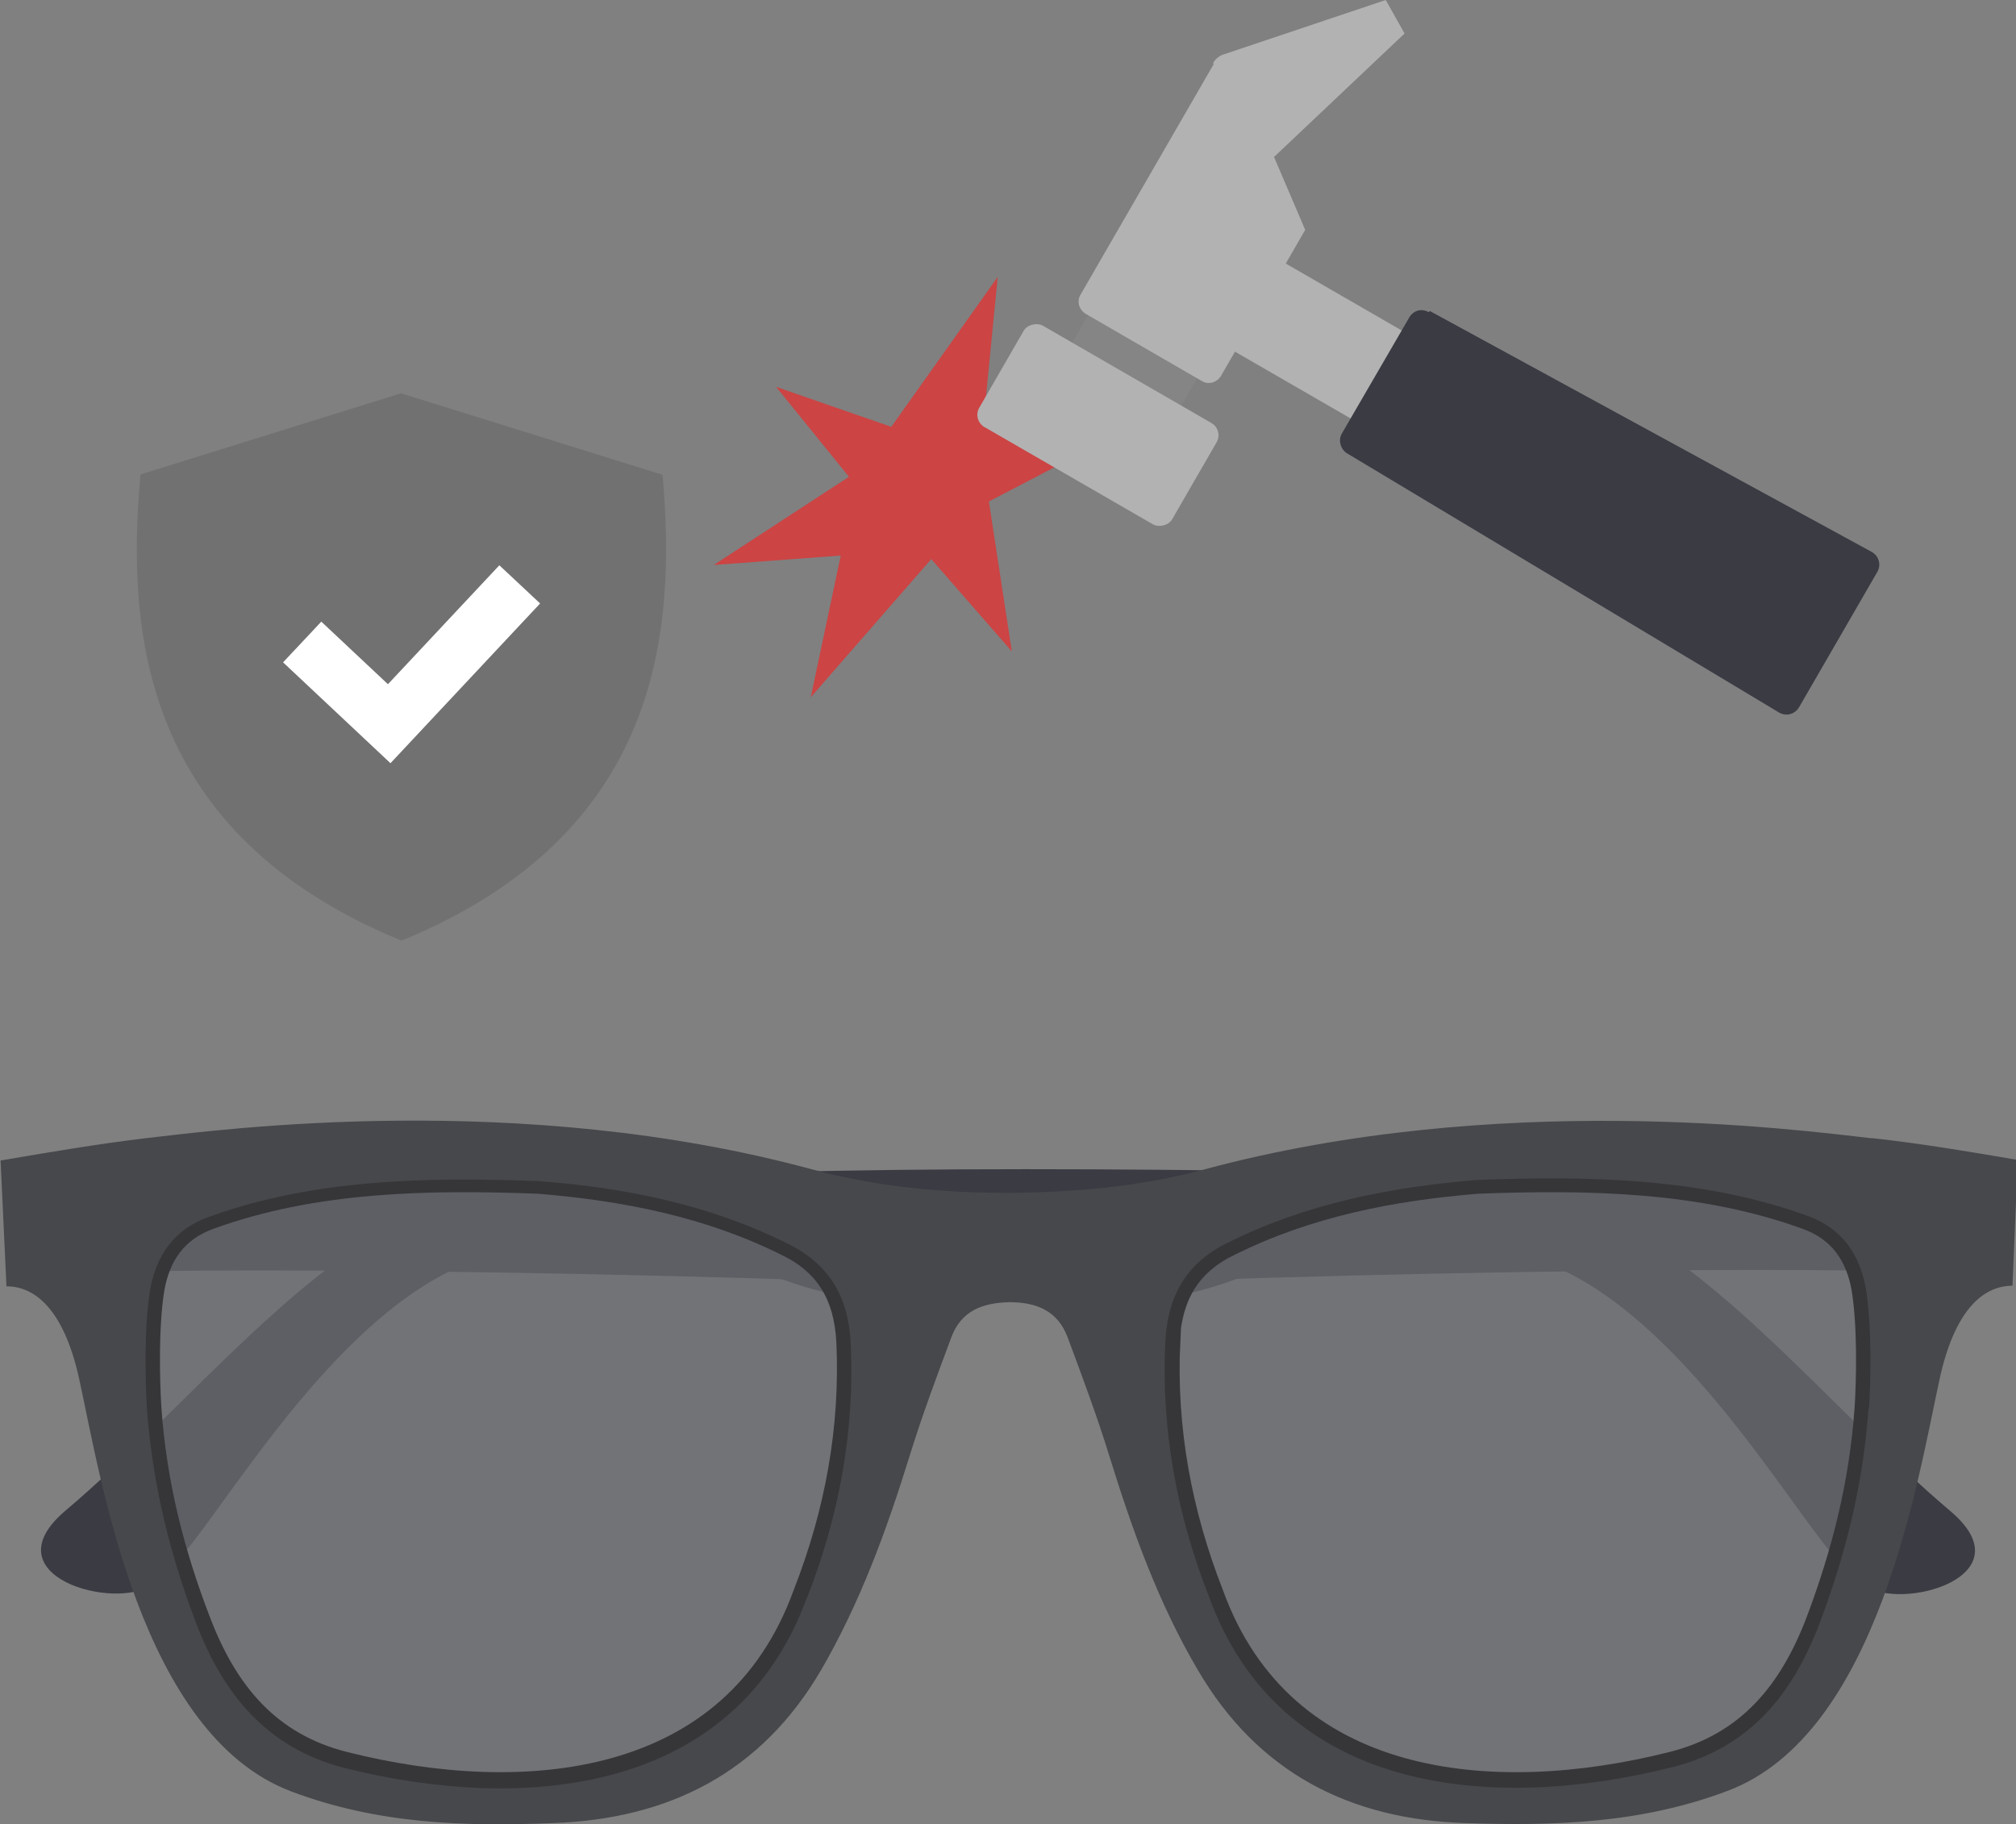 <?xml version="1.0" encoding="UTF-8"?><svg xmlns="http://www.w3.org/2000/svg" viewBox="0 0 34.29 31.03"><rect x="0" y="0" width="34.29" height="31.03" fill="#808080" stroke="none"/><g style="isolation:isolate;"><g id="b"><g id="c"><g><g><g><path d="M.69,20.27l.2,1.41c3.18-.2,15.03,.06,18.07,.36,.56,.05,1.03,.09,2-.26,1.11-.4,4.04-.8,5.35-.29,1.56,.59,2.96,2.38,3.86,3.61,.63,.85,1.04,1.5,1.53,1.86,.62,.46,2.8-.14,1.47-1.26-2.05-1.73-4.24-4.56-6.5-5.24-3.66-1.11-26-.18-26-.18Z" style="fill:#3a3b43;"/><path d="M33.6,20.26l-.2,1.41c-3.18-.2-15.03,.07-18.07,.36-.56,.05-1.03,.09-2-.26-1.11-.4-4.04-.8-5.35-.29-1.56,.59-2.96,2.38-3.86,3.61-.63,.85-1.04,1.5-1.53,1.86-.62,.46-2.8-.14-1.47-1.26,2.05-1.73,4.24-4.56,6.49-5.25,3.66-1.12,26-.19,26-.19Z" style="fill:#3a3b43;"/></g><g><g style="mix-blend-mode:multiply; opacity:.7;"><path d="M19.82,22.82c.04-.79,.36-1.35,1.06-1.69,1.34-.67,2.78-.95,4.25-1.07,1.88-.07,3.82-.04,5.61,.61,.59,.21,.9,.66,1,1.26,.1,.64,.08,1.53,.05,2.02-.09,1.29-.39,2.47-.83,3.64-.46,1.21-1.19,2.12-2.51,2.45-3.06,.77-6.66,.46-7.88-2.91-.54-1.38-.81-2.82-.74-4.32Zm-5.35,0c-.04-.79-.36-1.35-1.06-1.69-1.34-.67-2.78-.95-4.25-1.07-1.88-.07-3.82-.04-5.61,.61-.59,.21-.9,.66-1,1.26-.1,.64-.08,1.53-.05,2.02,.09,1.29,.39,2.47,.84,3.64,.46,1.21,1.19,2.12,2.51,2.45,3.06,.77,6.66,.46,7.88-2.91,.54-1.38,.81-2.82,.74-4.32Z" style="fill:#6c6d73;"/></g><path d="M19.82,22.82c.04-.79,.36-1.35,1.06-1.69,1.34-.67,2.78-.95,4.25-1.07,1.88-.07,3.82-.04,5.61,.61,.59,.21,.9,.66,1,1.26,.1,.64,.08,1.53,.05,2.02-.09,1.29-.39,2.47-.83,3.64-.46,1.21-1.19,2.12-2.51,2.45-3.06,.77-6.66,.46-7.88-2.91-.54-1.38-.81-2.82-.74-4.32Zm-5.35,0c-.04-.79-.36-1.35-1.06-1.69-1.34-.67-2.78-.95-4.25-1.07-1.88-.07-3.82-.04-5.61,.61-.59,.21-.9,.66-1,1.26-.1,.64-.08,1.53-.05,2.02,.09,1.29,.39,2.47,.84,3.64,.46,1.21,1.19,2.12,2.51,2.45,3.06,.77,6.66,.46,7.88-2.91,.54-1.38,.81-2.82,.74-4.32Z" style="fill:none; stroke:#363638; stroke-miterlimit:10; stroke-width:.49px;"/></g><path d="M31.82,19.36c-1.31-.15-6.35-.81-11.33,.53-1.11,.3-2.23,.39-3.34,.4-1.11,0-2.23-.1-3.34-.4-4.98-1.35-10.02-.68-11.33-.53-.83,.1-1.65,.24-2.47,.38l.1,2.14c.54,0,1,.48,1.24,1.59,.37,1.69,1.04,6.03,3.6,7,1.48,.56,2.96,.6,4.46,.54,1.97-.07,3.54-.86,4.56-2.61,.66-1.14,1.11-2.37,1.5-3.63,.21-.68,.46-1.35,.71-2.02,.17-.46,.54-.59,.99-.6,.45,0,.82,.14,.99,.6,.25,.67,.5,1.34,.71,2.02,.39,1.26,.83,2.49,1.5,3.63,1.02,1.75,2.59,2.55,4.56,2.61,1.5,.05,2.98,.01,4.46-.55,2.56-.97,3.23-5.31,3.6-7,.24-1.11,.7-1.59,1.24-1.59l.09-2.14c-.82-.14-1.65-.28-2.47-.37Zm-18.09,7.8c-1.22,3.37-4.82,3.68-7.88,2.91-1.31-.34-2.05-1.25-2.51-2.45-.45-1.18-.74-2.35-.84-3.64-.03-.49-.05-1.39,.05-2.02,.1-.6,.41-1.05,1-1.26,1.79-.65,3.73-.68,5.61-.61,1.47,.11,2.91,.4,4.25,1.07,.7,.35,1.02,.9,1.06,1.69,.07,1.5-.2,2.94-.74,4.32Zm18.05-3.19c-.09,1.29-.39,2.47-.83,3.64-.46,1.21-1.19,2.12-2.51,2.45-3.06,.77-6.66,.46-7.88-2.91-.54-1.38-.81-2.82-.74-4.32,.04-.79,.36-1.35,1.06-1.69,1.34-.67,2.78-.95,4.25-1.07,1.88-.07,3.82-.04,5.61,.61,.59,.21,.9,.66,1,1.26,.1,.64,.08,1.53,.05,2.02Z" style="fill:#47484c;"/></g><g><polygon points="15.16 7.26 16.97 4.71 16.72 7.26 18.68 7.56 16.82 8.53 17.21 11.08 15.84 9.51 13.79 11.86 14.3 9.45 12.14 9.61 14.44 8.11 13.2 6.58 15.16 7.26" style="fill:#c44;"/><g><rect x="18.19" y="5.65" width="2.14" height="1.15" transform="translate(32.81 21.25) rotate(-150)" style="fill:#858585;"/><rect x="17.68" y="5.33" width="1.99" height="3.79" rx=".24" ry=".24" transform="translate(3.08 19.79) rotate(-60)" style="fill:#b2b2b2;"/><path d="M20.63,1.08c.04-.08,.12-.14,.2-.16l2.74-.92,.32,.57-2.22,2.1,.53,1.24-1.43,2.48c-.07,.12-.22,.16-.33,.09l-1.97-1.14c-.12-.07-.16-.22-.09-.33l2.27-3.93Z" style="fill:#b2b2b2;"/><rect x="21.01" y="5.18" width="3.69" height="1.73" transform="translate(39.62 22.71) rotate(-150)" style="fill:#b2b2b2;"/><path d="M24.32,5.29l7.52,4.1c.12,.07,.16,.22,.09,.34l-1.33,2.3c-.07,.12-.22,.16-.34,.09l-7.35-4.41c-.11-.07-.15-.22-.09-.33l1.15-1.98c.07-.12,.21-.16,.33-.09Z" style="fill:#3a3b43;"/></g></g><g><path d="M11.25,8.07l-4.43-1.38-4.43,1.38s0,0,0,0c-.24,2.65,0,6.11,4.44,7.93,4.43-1.82,4.67-5.27,4.44-7.92,0,0,0,0,0,0Z" style="fill:#727171;"/><polyline points="5.14 10.92 6.62 12.31 8.84 9.94" style="fill:none; stroke:#fff; stroke-miterlimit:10; stroke-width:.95px;"/></g></g></g></g></g></svg>